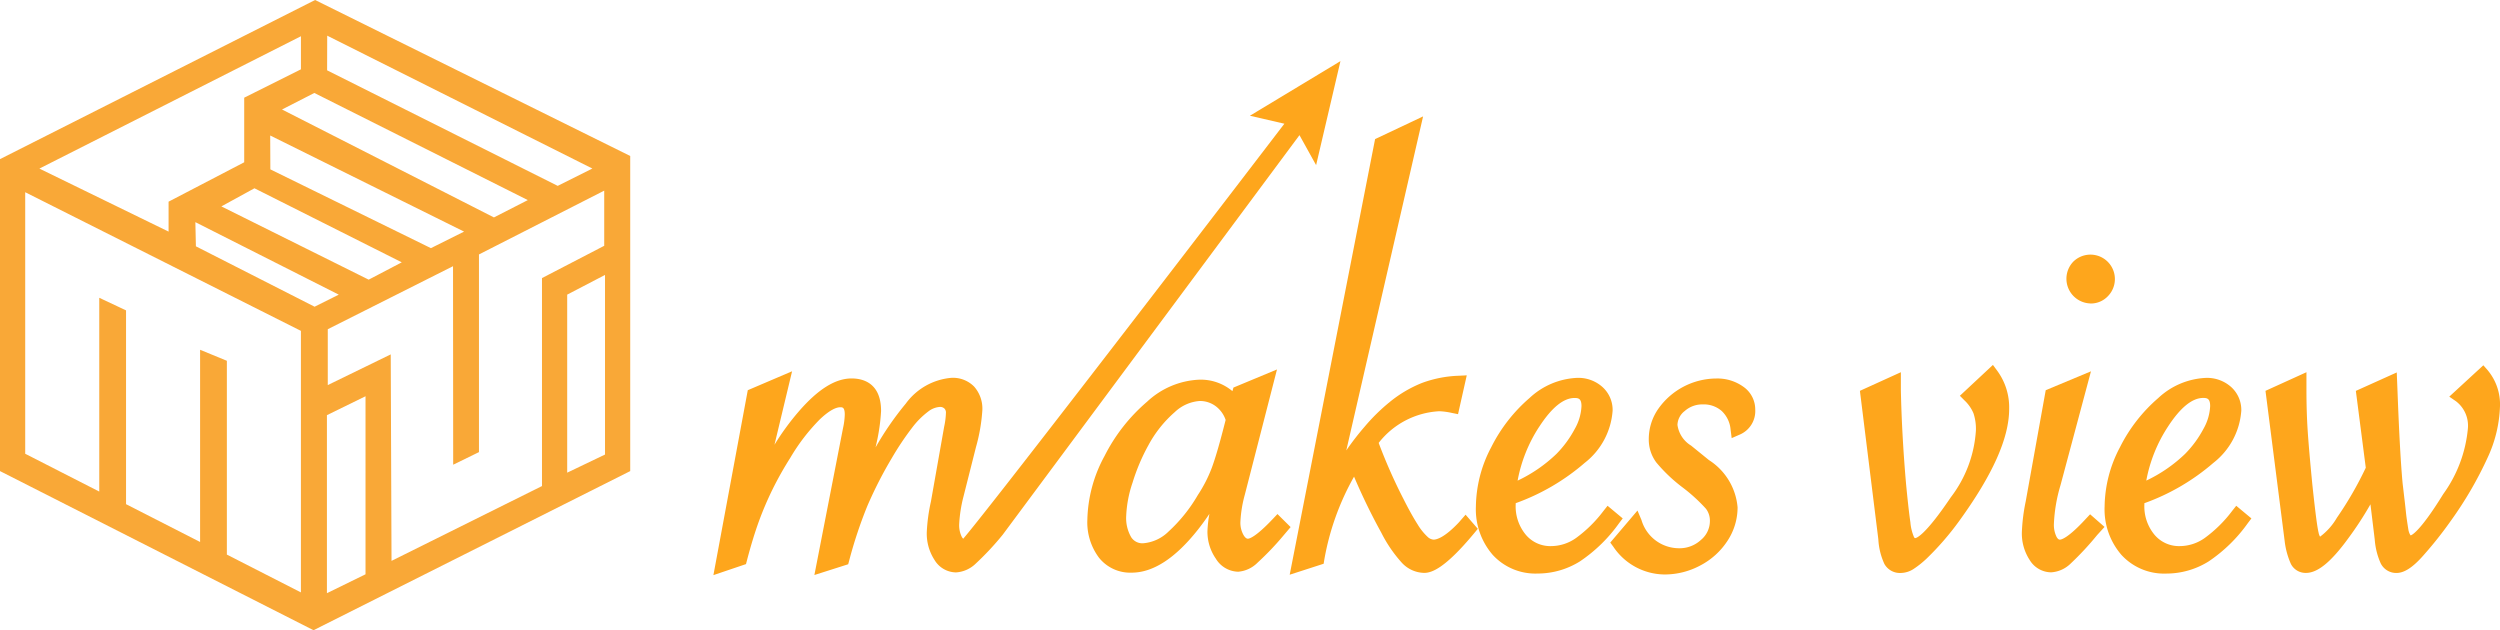 <svg id="グループ_1" data-name="グループ 1" xmlns="http://www.w3.org/2000/svg" width="174.543" height="44" viewBox="0 0 174.543 44">
  <g id="グループ_1-2" data-name="グループ 1" transform="translate(49.818 4.267)">
    <path id="パス_1" data-name="パス 1" d="M154.944,16.93l1.7-7.262-6.322,3.814,2.407.556c-8.491,11.1-20.824,27.128-22.424,28.977a.64.64,0,0,1-.1-.134,1.84,1.84,0,0,1-.18-.893,9.64,9.64,0,0,1,.288-1.873l.884-3.5a12.288,12.288,0,0,0,.444-2.562,2.321,2.321,0,0,0-.575-1.663,2.076,2.076,0,0,0-1.569-.611,4.4,4.4,0,0,0-3.2,1.8,21.11,21.11,0,0,0-2.11,3.059l.052-.235a13.432,13.432,0,0,0,.332-2.307c0-1.978-1.289-2.273-2.058-2.273-1.137,0-2.341.751-3.684,2.3a17.734,17.734,0,0,0-1.7,2.329l1.229-5.129-3.093,1.321-2.4,12.911,2.275-.77.06-.23c.268-1.031.55-1.957.839-2.752A22.888,22.888,0,0,1,117,39.553a23.787,23.787,0,0,1,1.24-2.2,13.582,13.582,0,0,1,2.062-2.681c.732-.693,1.177-.838,1.421-.838.147,0,.313,0,.313.507a4.914,4.914,0,0,1-.121.948l-2,10.258,2.36-.751.063-.232a30.846,30.846,0,0,1,1.273-3.834,28.806,28.806,0,0,1,1.718-3.361,20.23,20.23,0,0,1,1.411-2.108,5.667,5.667,0,0,1,1.124-1.129,1.467,1.467,0,0,1,.793-.319.43.43,0,0,1,.334.108.4.4,0,0,1,.108.313,5.279,5.279,0,0,1-.124.962l-.924,5.224a12.336,12.336,0,0,0-.289,2.133,3.375,3.375,0,0,0,.54,1.941,1.774,1.774,0,0,0,1.5.871,2.174,2.174,0,0,0,1.375-.612,19.686,19.686,0,0,0,1.889-2.023l20.717-27.893Z" transform="translate(-112.875 -9.668)" fill="#fea61c"/>
    <path id="パス_2" data-name="パス 2" d="M185.273,68.542l-.312.33c-1.25,1.325-1.675,1.392-1.748,1.392-.043,0-.158,0-.31-.257a1.739,1.739,0,0,1-.218-.9,8.562,8.562,0,0,1,.309-1.916l2.246-8.744L182.2,59.712l-.072.25a3.436,3.436,0,0,0-2.343-.8,5.7,5.7,0,0,0-3.613,1.536A12.234,12.234,0,0,0,173.2,64.49a9.7,9.7,0,0,0-1.2,4.449,4.114,4.114,0,0,0,.809,2.647,2.789,2.789,0,0,0,2.284,1.048c1.5,0,3.06-1.014,4.636-3.014q.422-.537.793-1.092a8.287,8.287,0,0,0-.137,1.208,3.281,3.281,0,0,0,.587,1.923,1.871,1.871,0,0,0,1.558.91,2.151,2.151,0,0,0,1.355-.635,19.725,19.725,0,0,0,1.806-1.892l.5-.59Zm-3.78-5.941c-.3,1.157-.567,2.07-.805,2.715a9.609,9.609,0,0,1-.975,1.9,10.807,10.807,0,0,1-2.045,2.547,2.842,2.842,0,0,1-1.781.82.922.922,0,0,1-.83-.43,2.659,2.659,0,0,1-.345-1.478,8.229,8.229,0,0,1,.444-2.326,13.7,13.7,0,0,1,1.115-2.628,8.264,8.264,0,0,1,1.837-2.3,2.816,2.816,0,0,1,1.723-.771,1.835,1.835,0,0,1,1.146.374,2,2,0,0,1,.678.948Z" transform="translate(-145.902 -36.92)" fill="#fea61c"/>
    <path id="パス_3" data-name="パス 3" d="M215.8,46.787c-.974,1.025-1.514,1.178-1.749,1.178a.684.684,0,0,1-.415-.2,3.941,3.941,0,0,1-.689-.86c-.273-.427-.6-1.006-.962-1.724a36.676,36.676,0,0,1-1.76-3.97A5.744,5.744,0,0,1,214.46,39a4.938,4.938,0,0,1,.883.12l.423.085.609-2.71-.579.028a8.192,8.192,0,0,0-2.54.5,8.556,8.556,0,0,0-2.238,1.316,13.093,13.093,0,0,0-1.763,1.728,19.058,19.058,0,0,0-1.291,1.669l5.362-23.32L209.975,20l-5.962,30.414,2.37-.766.043-.266a18.136,18.136,0,0,1,2.08-5.815,42.57,42.57,0,0,0,1.9,3.908,9.5,9.5,0,0,0,1.433,2.1,2.181,2.181,0,0,0,1.562.711c.515,0,1.438-.29,3.508-2.789l.238-.288-.854-.986Z" transform="translate(-163.788 -14.556)" fill="#fea61c"/>
    <path id="パス_4" data-name="パス 4" d="M243.72,69.588l-1.058-.882-.281.354a9.084,9.084,0,0,1-1.926,1.9,3.019,3.019,0,0,1-1.716.561,2.233,2.233,0,0,1-1.78-.787,3.1,3.1,0,0,1-.71-2.134c0-.026,0-.051,0-.075a15.18,15.18,0,0,0,4.813-2.811,5.072,5.072,0,0,0,1.953-3.644,2.153,2.153,0,0,0-.716-1.663,2.523,2.523,0,0,0-1.751-.632,5.2,5.2,0,0,0-3.334,1.408,11.076,11.076,0,0,0-2.672,3.432,9.04,9.04,0,0,0-1.072,4.135,4.855,4.855,0,0,0,1.171,3.379,4.039,4.039,0,0,0,3.128,1.308,5.57,5.57,0,0,0,2.969-.852,10.629,10.629,0,0,0,2.728-2.663Zm-5.828-6.4c.864-1.332,1.693-2.008,2.464-2.008.275,0,.486.042.486.572a3.534,3.534,0,0,1-.467,1.584,7.467,7.467,0,0,1-1.281,1.748,10.175,10.175,0,0,1-2.712,1.867A10.279,10.279,0,0,1,237.892,63.185Z" transform="translate(-180.245 -37.661)" fill="#fea61c"/>
    <path id="パス_5" data-name="パス 5" d="M264.012,60.446a3.111,3.111,0,0,0-1.889-.571,4.99,4.99,0,0,0-4.038,2.109,3.69,3.69,0,0,0-.67,2.125,2.669,2.669,0,0,0,.53,1.632,10.993,10.993,0,0,0,1.788,1.706,11.831,11.831,0,0,1,1.674,1.521,1.374,1.374,0,0,1,.275.873,1.709,1.709,0,0,1-.621,1.3,2.187,2.187,0,0,1-1.545.585,2.736,2.736,0,0,1-2.611-1.972l-.279-.66-1.9,2.236.209.282a4.349,4.349,0,0,0,3.587,1.945,5.257,5.257,0,0,0,2.5-.634,5.041,5.041,0,0,0,1.886-1.712,4.243,4.243,0,0,0,.707-2.341,4.352,4.352,0,0,0-2-3.3L260.37,64.56a2.012,2.012,0,0,1-.952-1.442,1.264,1.264,0,0,1,.505-.971,1.83,1.83,0,0,1,1.251-.463,1.9,1.9,0,0,1,1.332.458,2.018,2.018,0,0,1,.622,1.311l.075.584.539-.235a1.786,1.786,0,0,0,1.106-1.762A1.93,1.93,0,0,0,264.012,60.446Z" transform="translate(-192.12 -37.716)" fill="#fea61c"/>
    <path id="パス_6" data-name="パス 6" d="M303.5,57.729l-2.307,2.153.322.324a2.622,2.622,0,0,1,.631.907,3.475,3.475,0,0,1,.167,1.173,8.543,8.543,0,0,1-1.757,4.689c-1.847,2.741-2.42,2.841-2.479,2.844-.023,0-.046,0-.091-.08a3.32,3.32,0,0,1-.248-1.02c-.085-.577-.186-1.472-.3-2.657-.2-2.29-.322-4.506-.365-6.578V58.237l-2.859,1.3L295.5,69.9a4.7,4.7,0,0,0,.423,1.723,1.239,1.239,0,0,0,1.136.63,1.692,1.692,0,0,0,.888-.27,6.638,6.638,0,0,0,.948-.758,19.71,19.71,0,0,0,2.25-2.6c2.348-3.24,3.489-5.8,3.489-7.823a4.319,4.319,0,0,0-.844-2.681Z" transform="translate(-214.178 -36.517)" fill="#fea61c"/>
    <path id="パス_7" data-name="パス 7" d="M328.529,43.7a1.636,1.636,0,0,0,1.2-.5,1.706,1.706,0,0,0-2.413-2.413,1.725,1.725,0,0,0,1.217,2.909Z" transform="translate(-232.391 -26.777)" fill="#fea61c"/>
    <path id="パス_8" data-name="パス 8" d="M324.3,69.032c-1.27,1.382-1.729,1.452-1.809,1.452-.041,0-.127,0-.238-.2a1.9,1.9,0,0,1-.182-.907,10.941,10.941,0,0,1,.459-2.687l2.129-7.958L321.5,60.051l-1.4,7.777a12.911,12.911,0,0,0-.266,2.127,3.375,3.375,0,0,0,.54,1.941,1.774,1.774,0,0,0,1.5.871,2.135,2.135,0,0,0,1.367-.614,20.656,20.656,0,0,0,1.847-1.987l.518-.57-1.008-.882Z" transform="translate(-228.491 -37.075)" fill="#fea61c"/>
    <path id="パス_9" data-name="パス 9" d="M341.83,69.06a9.081,9.081,0,0,1-1.926,1.9,3.019,3.019,0,0,1-1.716.561,2.233,2.233,0,0,1-1.78-.787,3.1,3.1,0,0,1-.71-2.134c0-.026,0-.051,0-.075a15.181,15.181,0,0,0,4.813-2.811,5.071,5.071,0,0,0,1.953-3.644,2.153,2.153,0,0,0-.716-1.663A2.523,2.523,0,0,0,340,59.777a5.2,5.2,0,0,0-3.334,1.408,11.068,11.068,0,0,0-2.672,3.432,9.035,9.035,0,0,0-1.073,4.135,4.855,4.855,0,0,0,1.171,3.379,4.038,4.038,0,0,0,3.128,1.308,5.572,5.572,0,0,0,2.969-.852,10.635,10.635,0,0,0,2.727-2.663l.254-.336-1.059-.882Zm-4.489-5.875c.865-1.332,1.693-2.008,2.464-2.008.275,0,.485.042.485.572a3.534,3.534,0,0,1-.467,1.584,7.471,7.471,0,0,1-1.281,1.748,10.178,10.178,0,0,1-2.711,1.867A10.271,10.271,0,0,1,337.341,63.185Z" transform="translate(-235.801 -37.661)" fill="#fea61c"/>
    <path id="パス_10" data-name="パス 10" d="M373.881,58.125l-.3-.341-2.378,2.19.456.313a2.144,2.144,0,0,1,.843,1.921,9.247,9.247,0,0,1-1.724,4.574c-1.685,2.738-2.241,2.866-2.266,2.881,0,0-.085-.064-.155-.353q-.022-.127-.085-.542t-.094-.72c-.022-.217-.054-.517-.1-.9s-.086-.747-.128-1.081c-.128-1.326-.251-3.544-.365-6.591l-.048-1.192-2.856,1.287.693,5.366a24.667,24.667,0,0,1-2.017,3.493,4.39,4.39,0,0,1-1.176,1.321.862.862,0,0,1-.1-.275c-.1-.4-.244-1.543-.442-3.408-.157-1.611-.265-2.868-.322-3.736s-.085-1.806-.085-2.816V58.268l-2.86,1.3,1.336,10.465a5.5,5.5,0,0,0,.436,1.616,1.153,1.153,0,0,0,1.056.631c.815,0,1.75-.763,2.941-2.4A23.477,23.477,0,0,0,365.7,67.49l.3,2.466a4.943,4.943,0,0,0,.415,1.653,1.208,1.208,0,0,0,1.1.675c.548,0,1.146-.39,1.878-1.222a27.354,27.354,0,0,0,1.931-2.436,26.17,26.17,0,0,0,2.543-4.365,9.159,9.159,0,0,0,.877-3.6A3.723,3.723,0,0,0,373.881,58.125Z" transform="translate(-250.02 -36.548)" fill="#fea61c"/>
  </g>
  <path id="前面オブジェクトで型抜き_12" data-name="前面オブジェクトで型抜き 12" d="M21.89,44h0L0,32.89V11.11L22,0,44,10.89v22L21.89,44Zm3.63-16.335-2.695,1.32v12.43l2.695-1.32V27.665ZM13.97,24.42h0l1.869.769V38.72l5.17,2.64V23.1L1.76,13.42V31.68l5.17,2.64V20.79l1.87.88V35.2l5.17,2.64V24.421Zm13.31.33h0l.055,14.409L37.84,33.935V19.415l4.345-2.255V13.31L33.44,17.765v13.8l-1.8.88-.011-13.86-8.745,4.4v3.9l4.4-2.145Zm14.96-5.555L39.6,20.57V33l2.64-1.265ZM13.64,15.51h0l.037,1.687,8.287,4.217,1.687-.843L13.64,15.51Zm4.125-2.365-2.31,1.265L25.74,19.525l2.31-1.21-10.285-5.17Zm1.1-3.685.011,2.365,11.209,5.5L32.4,16.17,18.865,9.46ZM21.01,2.53,2.75,11.77l9.02,4.4V14.08l5.28-2.75V6.82l3.96-1.98Zm.935,3.96h0L19.69,7.645,34.485,15.18l2.365-1.21L21.945,6.49Zm.9-4-.007,2.42,16.1,8.067,2.42-1.21Z" transform="translate(0 0)" fill="#f9a837"/>
</svg>
